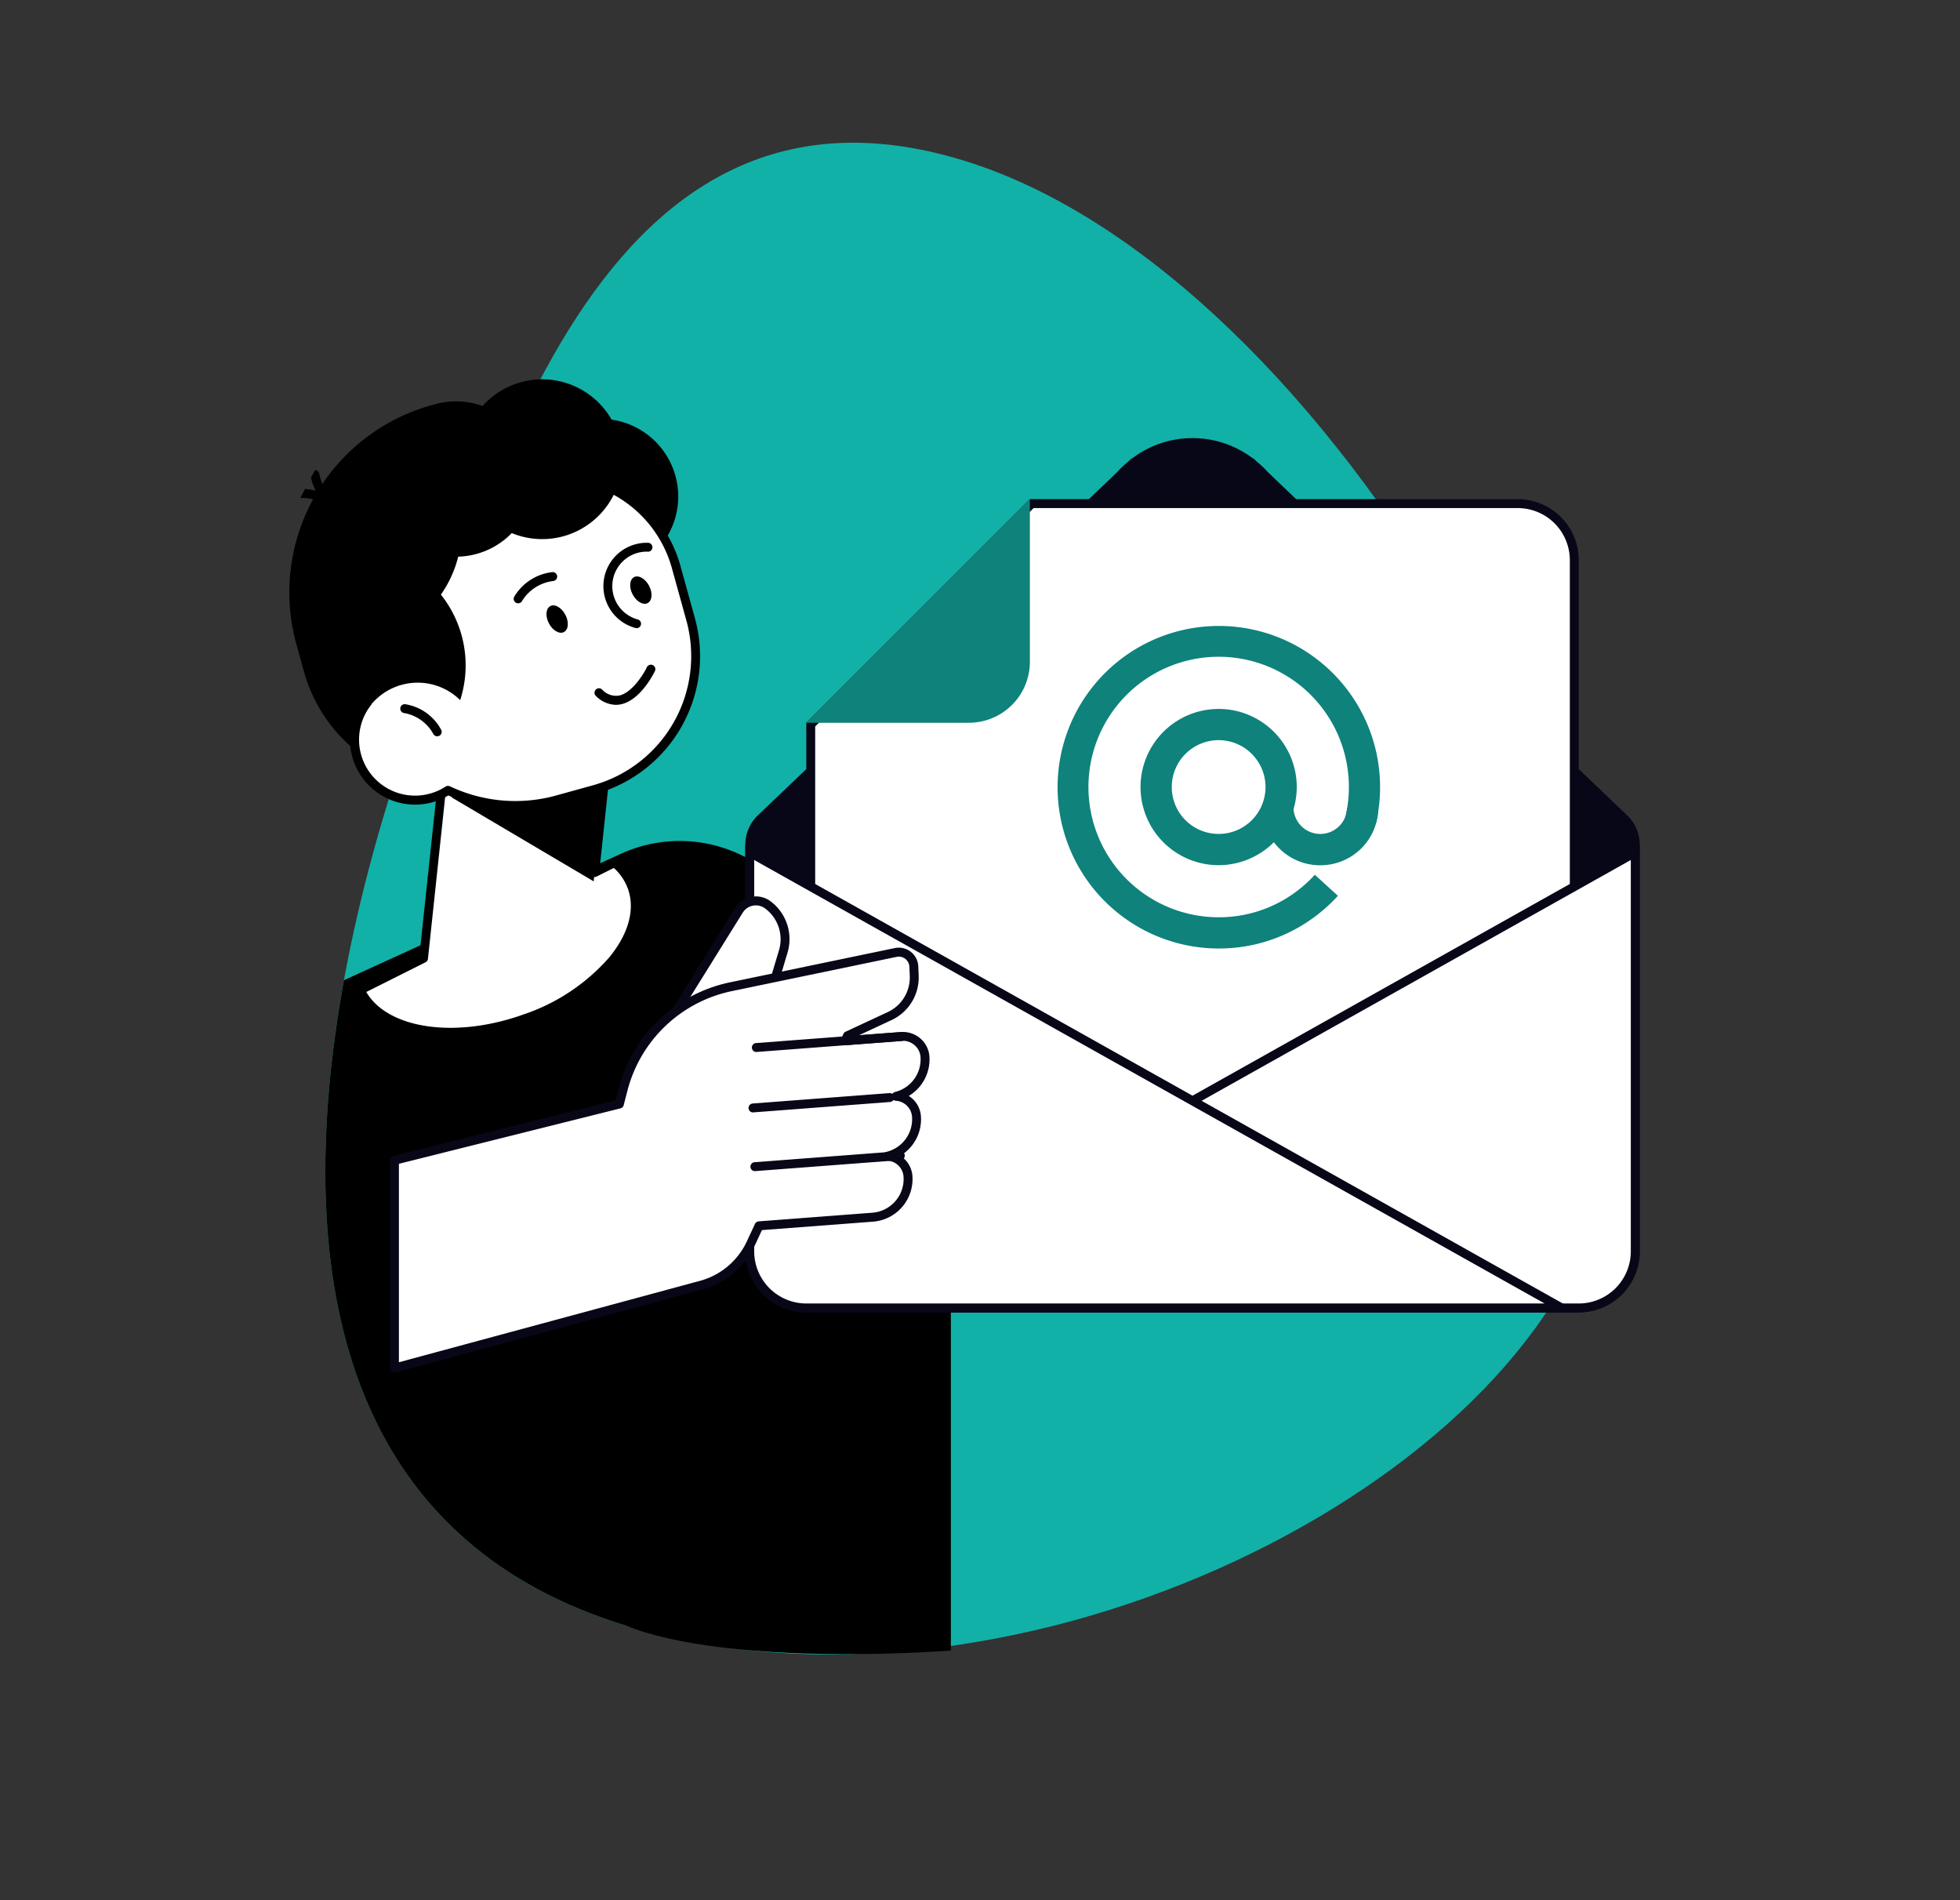 <svg xmlns="http://www.w3.org/2000/svg" xmlns:xlink="http://www.w3.org/1999/xlink" width="143.489" height="139.09" viewBox="0 0 143.489 139.09">
  <rect x="0" y="0" width="143.489" height="139.09" fill="#333333" stroke="none"/>
  <defs>
    <clipPath id="clip-path">
      <path id="Caminho_177765" data-name="Caminho 177765" d="M76.315,109.838c28.609,0,40.149-26.872,40.149-49.079,0-.422-13.61-9.089-13.614-9.527C102.633,29.173,96.643.065,68.577.065,53.355-1.367,0,21.25,0,43.456c0,11.969,22.616,58.659,22.616,58.659S63.127,109.838,76.315,109.838Z" transform="translate(111.376 139.09) rotate(-163)" fill="#11b1a8"/>
    </clipPath>
  </defs>
  <g id="Grupo_32391" data-name="Grupo 32391" transform="translate(-333.452 -891.315)">
    <path id="Caminho_177726" data-name="Caminho 177726" d="M66.782,109.773c28.609,0,26.542-35.114,26.542-57.32,0-.422,0-.847-.006-1.285C93.1,29.108,87.109,0,59.043,0,30.434,0,0,27.72,0,49.926S38.172,109.773,66.782,109.773Z" transform="translate(435.73 1027.555) rotate(-163)" fill="#11b1a8"/>
    <g id="Grupo_de_máscara_15" data-name="Grupo de máscara 15" transform="translate(333.452 891.315)" clip-path="url(#clip-path)">
      <g id="Grupo_32390" data-name="Grupo 32390" transform="translate(20.733 27.764)">
        <g id="Grupo_32389" data-name="Grupo 32389" transform="translate(0 0)">
          <path id="Caminho_177727" data-name="Caminho 177727" d="M154.408,167.046V115.671l24.728-11.285a10.355,10.355,0,0,1,13.666,5.006l10.484,22.246V166.72Z" transform="translate(-154.408 -69.66)"/>
          <path id="Caminho_177728" data-name="Caminho 177728" d="M.87,40.834,27.206,15.681a7.468,7.468,0,0,1,.811-.773l.259-.247.028.01a7.316,7.316,0,0,1,8.873,0l.028-.01.259.247a7.469,7.469,0,0,1,.811.773L64.611,40.834a2.97,2.97,0,0,1,.87,2.108V72.7a4.465,4.465,0,0,1-4.465,4.465H4.465A4.465,4.465,0,0,1,0,72.7V42.942a2.969,2.969,0,0,1,.87-2.108" transform="translate(33.829 -8.87)" fill="#080717"/>
          <path id="Caminho_177729" data-name="Caminho 177729" d="M70.568,77.787V31.98a4.143,4.143,0,0,0-4.138-4.138H30.848L14.669,44.02V77.787Z" transform="translate(23.951 -18.748)" fill="#fff"/>
          <path id="Caminho_177730" data-name="Caminho 177730" d="M30.31,27.5,14.322,43.482V76.787H69.568V31.307A3.816,3.816,0,0,0,65.756,27.5Zm-.27-.653H65.756a4.465,4.465,0,0,1,4.465,4.465V77.441H13.669V43.212Z" transform="translate(24.624 -18.075)" fill="#080717"/>
          <path id="Caminho_177731" data-name="Caminho 177731" d="M56.3,139.356a4.143,4.143,0,0,0,4.138-4.138V106.011L1,139.356Z" transform="translate(38.543 -71.385)" fill="#fff"/>
          <path id="Caminho_177732" data-name="Caminho 177732" d="M60.363,105.418,2.5,137.879H56.552a3.816,3.816,0,0,0,3.811-3.811Zm.653-1.115v29.764a4.465,4.465,0,0,1-4.465,4.465H0Z" transform="translate(38.293 -70.235)" fill="#080717"/>
          <path id="Caminho_177733" data-name="Caminho 177733" d="M76.936,139.356,17.5,106.011v29.206a4.143,4.143,0,0,0,4.138,4.138Z" transform="translate(16.659 -71.385)" fill="#fff"/>
          <path id="Caminho_177734" data-name="Caminho 177734" d="M14.322,105.418v28.649a3.816,3.816,0,0,0,3.811,3.811H72.186Zm-.653-1.115,61.017,34.229H18.134a4.465,4.465,0,0,1-4.465-4.465Z" transform="translate(20.159 -70.235)" fill="#080717"/>
          <path id="Caminho_177735" data-name="Caminho 177735" d="M153.061,26.842V38.748a4.465,4.465,0,0,1-4.465,4.465H136.691Z" transform="translate(-98.398 -18.075)" fill="#0e827b"/>
          <path id="Caminho_177736" data-name="Caminho 177736" d="M70.016,78.824a11.805,11.805,0,1,1,11.525-9.189l-2.23-.507a9.534,9.534,0,1,0-9.3,7.409,9.441,9.441,0,0,0,5.774-1.947,9.62,9.62,0,0,0,1.272-1.164l1.69,1.54a11.948,11.948,0,0,1-1.574,1.442,11.713,11.713,0,0,1-7.161,2.415" transform="translate(-1.533 -37.162)" fill="#0e827b"/>
          <path id="Caminho_177737" data-name="Caminho 177737" d="M82.593,85.3a5.718,5.718,0,1,1,5.718-5.718A5.725,5.725,0,0,1,82.593,85.3m0-9.151a3.432,3.432,0,1,0,3.432,3.432,3.436,3.436,0,0,0-3.432-3.432" transform="translate(-14.111 -49.738)" fill="#0e827b"/>
          <path id="Caminho_177738" data-name="Caminho 177738" d="M108.405,100.219a4.234,4.234,0,0,1-4.248-4.21h2.286a1.962,1.962,0,0,0,3.923,0h2.286a4.234,4.234,0,0,1-4.248,4.21" transform="translate(-32.482 -64.65)" fill="#0e827b"/>
          <path id="Caminho_177739" data-name="Caminho 177739" d="M245.44,31.782l-5.222,1.445a11.357,11.357,0,0,1-13.935-7.893l-.573-2.069a14.222,14.222,0,0,1,9.884-17.449l1.145,1.911a8.915,8.915,0,0,1,10.937,6.2l2.587,9.346a6.94,6.94,0,0,1-4.823,8.514" transform="translate(-224.757 -3.916)"/>
          <path id="Caminho_177740" data-name="Caminho 177740" d="M226.674,13.027a5.686,5.686,0,1,1-7-3.963,5.686,5.686,0,0,1,7,3.963" transform="translate(-197.961 -5.964)"/>
          <path id="Caminho_177741" data-name="Caminho 177741" d="M229.767,88.041l2.151-20.236,11.727,1.247-1.351,12.709,1.454-.729a4.2,4.2,0,0,1,1.29,1.806c1.193,3.336-2.328,7.647-7.865,9.628-5.337,1.909-10.6.956-12.04-2.1Z" transform="translate(-219.495 -45.658)" fill="#fff"/>
          <path id="Caminho_177742" data-name="Caminho 177742" d="M231.106,93.1a16.471,16.471,0,0,0,5.5-1,15.126,15.126,0,0,0,6.6-4.406c1.561-1.911,2.081-3.913,1.463-5.639a4.518,4.518,0,0,0-1.387-1.946.326.326,0,0,0-.356-.041l-.919.461,1.288-12.115a.327.327,0,0,0-.29-.359l-11.727-1.247a.328.328,0,0,0-.359.29l-2.132,20.058L224.308,89.4a.326.326,0,0,0-.149.431c1,2.111,3.68,3.267,6.947,3.267m11.913-12.348a3.808,3.808,0,0,1,1.032,1.526c.537,1.5.056,3.279-1.354,5.005a14.469,14.469,0,0,1-6.314,4.2c-4.975,1.78-9.918,1.044-11.486-1.652l4.337-2.174a.326.326,0,0,0,.178-.257l2.117-19.911,11.078,1.177L241.29,81.053a.327.327,0,0,0,.471.326Z" transform="translate(-218.815 -44.985)"/>
          <path id="Caminho_177743" data-name="Caminho 177743" d="M230.412,77.094l10.39,6.141,1.321-12.422L239.551,69.6l-5.27-.56Z" transform="translate(-218.072 -46.488)"/>
          <path id="Caminho_177744" data-name="Caminho 177744" d="M213.427,42.67A4.418,4.418,0,0,1,214,38.216c-.112-.3-.215-.609-.3-.925l-1.943-7.021a4.388,4.388,0,0,1,3.05-5.384l10.655-2.949a9.085,9.085,0,0,1,11.146,6.313l1.077,3.891a10.136,10.136,0,0,1-7.044,12.436l-2.741.758a11.481,11.481,0,0,1-7.987-.7,4.428,4.428,0,0,1-6.487-1.969" transform="translate(-207.853 -14.551)" fill="#fff"/>
          <path id="Caminho_177745" data-name="Caminho 177745" d="M224.173,45.4a11.745,11.745,0,0,0,3.136-.425l2.74-.758a10.463,10.463,0,0,0,7.272-12.838l-1.077-3.89A9.411,9.411,0,0,0,224.7,20.944l-10.655,2.949a4.708,4.708,0,0,0-3.278,5.786l1.943,7.021c.069.25.151.508.25.784a4.714,4.714,0,0,0-.509,4.635,4.755,4.755,0,0,0,6.811,2.212,11.891,11.891,0,0,0,4.915,1.066m3.021-24.141a8.778,8.778,0,0,1,8.42,6.4l1.077,3.89a9.809,9.809,0,0,1-6.816,12.034l-2.741.759a11.188,11.188,0,0,1-7.76-.677.326.326,0,0,0-.318.022,4.1,4.1,0,0,1-5.475-5.948.327.327,0,0,0,.048-.313c-.119-.323-.215-.617-.293-.9l-1.943-7.021a4.054,4.054,0,0,1,2.822-4.983l10.656-2.949a8.7,8.7,0,0,1,2.324-.317" transform="translate(-207.174 -13.873)"/>
          <path id="Caminho_177746" data-name="Caminho 177746" d="M269.9,48.649a4.427,4.427,0,0,0-3.137,3.285,12.809,12.809,0,0,1-3.019-12.353,7.905,7.905,0,0,1,6,.094,8.3,8.3,0,0,1,4.445,10.093,4.423,4.423,0,0,0-4.29-1.118" transform="translate(-261.233 -26.286)"/>
          <path id="Caminho_177747" data-name="Caminho 177747" d="M271.252,75.143a.327.327,0,0,0,.289-.478,3.629,3.629,0,0,0-2.657-1.873.327.327,0,0,0-.053.651,3.02,3.02,0,0,1,2.132,1.526.327.327,0,0,0,.289.174" transform="translate(-259.977 -49.015)"/>
          <path id="Caminho_177748" data-name="Caminho 177748" d="M240.412,51.981c.276.525.771.807,1.1.631s.38-.743.1-1.268-.771-.807-1.1-.631-.38.744-.1,1.268" transform="translate(-220.957 -34.114)"/>
          <path id="Caminho_177749" data-name="Caminho 177749" d="M221.65,45.5c.276.525.771.807,1.1.631s.38-.744.1-1.268-.771-.807-1.1-.631-.38.744-.1,1.268" transform="translate(-196.066 -29.752)"/>
          <path id="Caminho_177750" data-name="Caminho 177750" d="M242.924,45.484a.326.326,0,0,0,.292-.181,3.12,3.12,0,0,1,2.286-1.452.327.327,0,0,0-.065-.65,3.725,3.725,0,0,0-2.805,1.81.326.326,0,0,0,.292.473" transform="translate(-225.724 -29.089)"/>
          <path id="Caminho_177751" data-name="Caminho 177751" d="M222.158,66.858a1.821,1.821,0,0,0,.349-.034c1.481-.289,2.481-2.365,2.522-2.453a.327.327,0,0,0-.59-.28c-.247.518-1.1,1.905-2.058,2.092a1.382,1.382,0,0,1-1.223-.44.327.327,0,1,0-.442.481,2.124,2.124,0,0,0,1.441.634" transform="translate(-197.808 -43.032)"/>
          <path id="Caminho_177752" data-name="Caminho 177752" d="M223.793,42.832a.327.327,0,0,0,.046-.65,2.527,2.527,0,0,1,.716-4.955.327.327,0,1,0,.093-.646,3.174,3.174,0,0,0-.9,6.247.293.293,0,0,0,.047,0" transform="translate(-197.919 -24.615)"/>
          <path id="Caminho_177753" data-name="Caminho 177753" d="M239.578,4.289a5.848,5.848,0,1,1-7.2-4.076,5.848,5.848,0,0,1,7.2,4.076" transform="translate(-214.981 0)"/>
          <path id="Caminho_177754" data-name="Caminho 177754" d="M293.411,26.708a.323.323,0,0,0,.168-.047.326.326,0,0,0,.111-.448,3.836,3.836,0,0,0-3.4-1.6.326.326,0,0,0,.047.651,3.241,3.241,0,0,1,2.793,1.281.327.327,0,0,0,.28.158" transform="translate(-289.144 -16.573)"/>
          <path id="Caminho_177755" data-name="Caminho 177755" d="M291.888,23.6a.327.327,0,0,0,.1-.639,3.239,3.239,0,0,1-1.913-2.4.327.327,0,0,0-.644.11,3.838,3.838,0,0,0,2.364,2.917.329.329,0,0,0,.1.015" transform="translate(-287.436 -13.662)"/>
          <path id="Caminho_177756" data-name="Caminho 177756" d="M271.8,12.866a12.8,12.8,0,0,0-7.5,14.764,8.823,8.823,0,0,0,5.106.1A8.362,8.362,0,0,0,275.484,17.6a7.907,7.907,0,0,0-3.689-4.733" transform="translate(-262.67 -8.664)"/>
          <path id="Caminho_177757" data-name="Caminho 177757" d="M259.071,9.109a5.685,5.685,0,1,1-7-3.963,5.686,5.686,0,0,1,7,3.963" transform="translate(-240.94 -3.326)"/>
          <path id="Caminho_177758" data-name="Caminho 177758" d="M191.564,126.2l5.379-8.64a1.453,1.453,0,0,1,2.093-.4,3.12,3.12,0,0,1,1.146,3.411l-1.034,3.462Z" transform="translate(-163.571 -78.699)" fill="#fff"/>
          <path id="Caminho_177759" data-name="Caminho 177759" d="M190.892,125.851a.326.326,0,0,0,.09-.013l7.584-2.172a.325.325,0,0,0,.223-.22l1.034-3.463a3.453,3.453,0,0,0-1.266-3.767,1.78,1.78,0,0,0-2.563.5l-5.379,8.64a.326.326,0,0,0,.277.5m7.322-2.763-6.6,1.889,4.93-7.92a1.128,1.128,0,0,1,1.623-.314A2.8,2.8,0,0,1,199.2,119.8Z" transform="translate(-162.9 -78.026)" fill="#080717"/>
          <path id="Caminho_177760" data-name="Caminho 177760" d="M160.176,143.6l16.468-4.12.262-1.016a10.385,10.385,0,0,1,7.941-7.576l12.03-2.5a1.1,1.1,0,0,1,1.324,1.031l.028.664a3.121,3.121,0,0,1-1.8,2.961l-3.088,1.439-.172.369,4.109-.312a1.616,1.616,0,0,1,1.74,1.5,2.793,2.793,0,0,1-2.118,2.884,1.586,1.586,0,0,1,1.494,1.46,2.794,2.794,0,0,1-2.115,2.921,1.585,1.585,0,0,1,1.494,1.46,2.8,2.8,0,0,1-2.579,3l-8.327.633-.592,1.273a5.651,5.651,0,0,1-3.649,3.072l-22.449,6.068Z" transform="translate(-152.03 -86.436)" fill="#fff"/>
          <path id="Caminho_177761" data-name="Caminho 177761" d="M159.5,158.464a.345.345,0,0,0,.085-.011l22.449-6.068a5.967,5.967,0,0,0,3.86-3.25l.511-1.1,8.136-.618a3.13,3.13,0,0,0,2.88-3.354,1.912,1.912,0,0,0-.889-1.468,3.109,3.109,0,0,0,1.51-2.912,1.911,1.911,0,0,0-.889-1.469,3.117,3.117,0,0,0,1.514-2.872,1.91,1.91,0,0,0-.659-1.329,1.938,1.938,0,0,0-1.431-.475l-3.063.233,2.376-1.107a3.439,3.439,0,0,0,1.988-3.271l-.028-.664a1.428,1.428,0,0,0-1.717-1.338l-12.03,2.5a10.644,10.644,0,0,0-8.19,7.814l-.213.828-16.279,4.073a.326.326,0,0,0-.247.317v15.209a.327.327,0,0,0,.327.327m37.227-24.278a1.292,1.292,0,0,1,.852.32,1.263,1.263,0,0,1,.436.878,2.466,2.466,0,0,1-1.871,2.547.327.327,0,0,0,.06.643,1.264,1.264,0,0,1,1.187,1.159,2.461,2.461,0,0,1-1.869,2.579.327.327,0,0,0,.06.643,1.264,1.264,0,0,1,1.187,1.159,2.476,2.476,0,0,1-2.278,2.653l-8.327.633a.326.326,0,0,0-.271.188l-.592,1.273a5.313,5.313,0,0,1-3.438,2.894l-22.037,5.957V143.182l16.22-4.058a.326.326,0,0,0,.237-.235l.262-1.016a9.995,9.995,0,0,1,7.691-7.338l12.03-2.5a.774.774,0,0,1,.932.726l.028.664a2.788,2.788,0,0,1-1.612,2.651l-3.088,1.439a.324.324,0,0,0-.158.158l-.172.37a.327.327,0,0,0,.321.463l4.109-.313q.05,0,.1,0" transform="translate(-151.357 -85.762)" fill="#080717"/>
          <path id="Caminho_177762" data-name="Caminho 177762" d="M167.422,161.359h.025l10.02-.762a.326.326,0,0,0,.3-.35.323.323,0,0,0-.35-.3l-10.02.762a.327.327,0,0,0,.024.652" transform="translate(-133.037 -107.702)" fill="#080717"/>
          <path id="Caminho_177763" data-name="Caminho 177763" d="M164.75,147.725h.025l10.648-.81a.327.327,0,1,0-.049-.651l-10.649.81a.327.327,0,0,0,.025.652" transform="translate(-130.121 -98.49)" fill="#080717"/>
          <path id="Caminho_177764" data-name="Caminho 177764" d="M165.1,174.422h.025l10.648-.809a.327.327,0,1,0-.049-.652l-10.649.81a.327.327,0,0,0,.024.652" transform="translate(-130.578 -116.467)" fill="#080717"/>
        </g>
      </g>
    </g>
  </g>
</svg>
